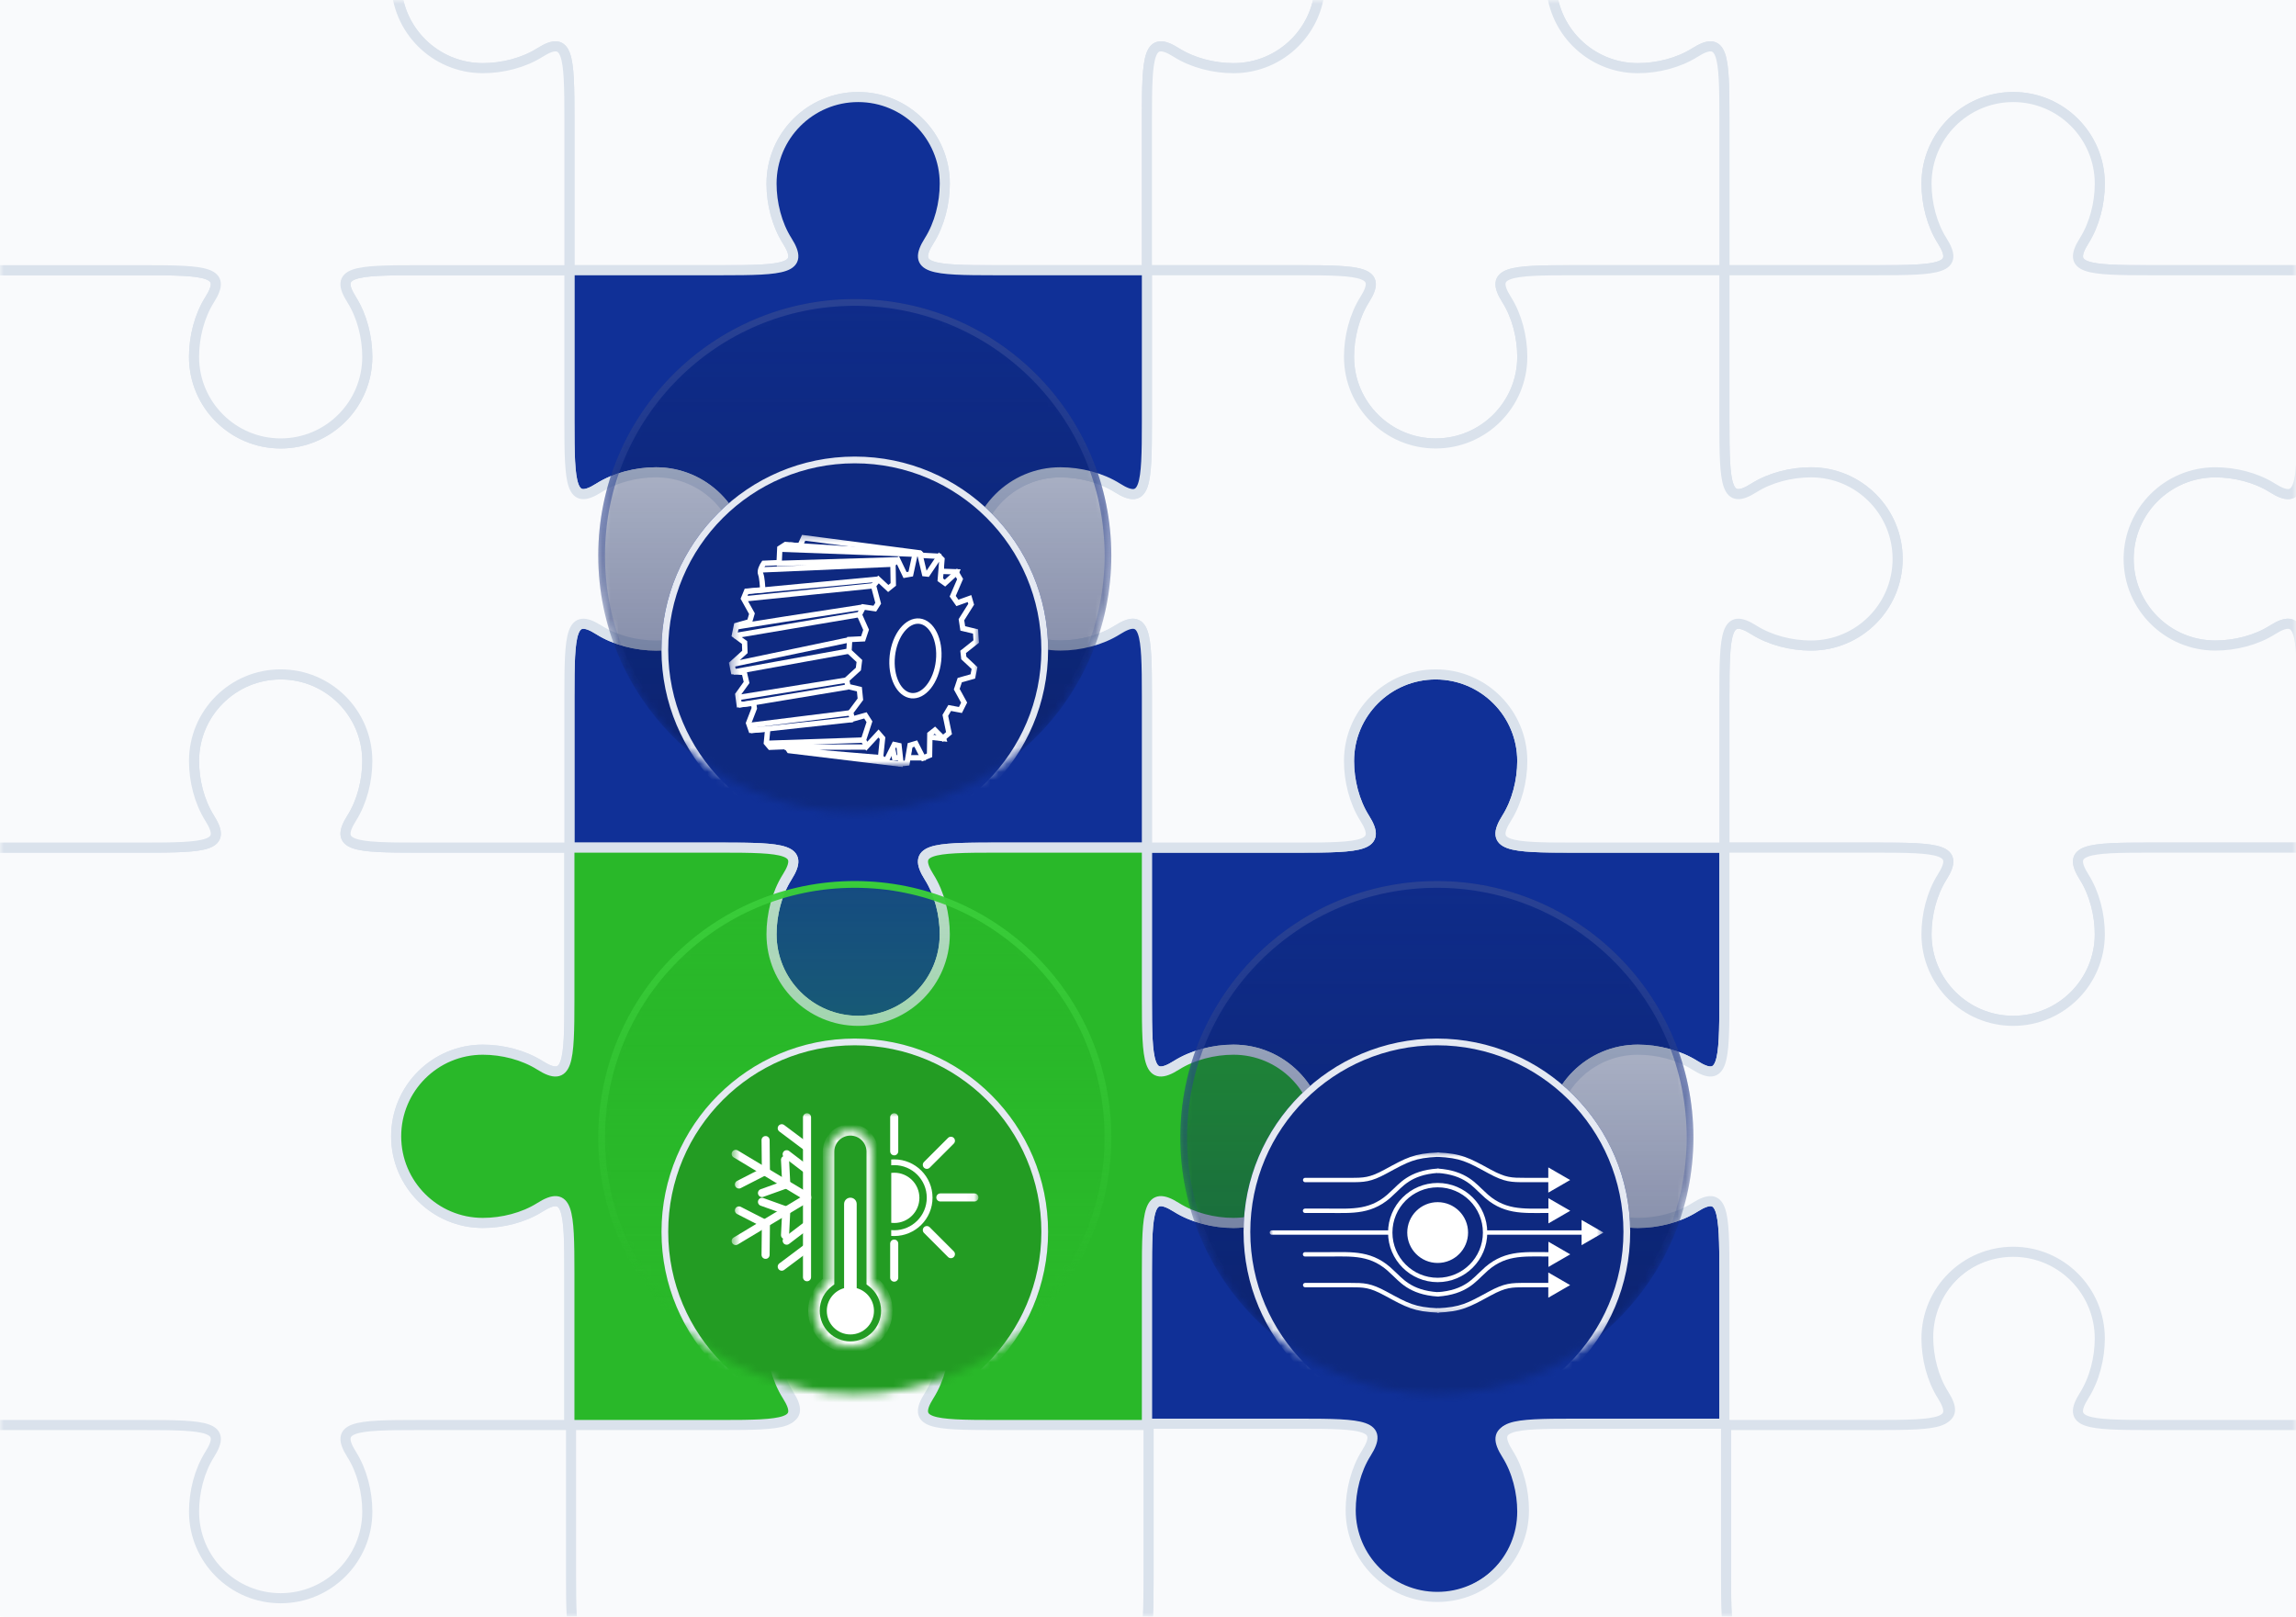 <?xml version="1.0" encoding="UTF-8"?> <svg xmlns="http://www.w3.org/2000/svg" width="284" height="200" viewBox="0 0 284 200" fill="none"><g clip-path="url(#clip0_6658_3984)"><rect width="284" height="200" fill="#F9FAFC"></rect><mask id="mask0_6658_3984" style="mask-type:luminance" maskUnits="userSpaceOnUse" x="0" y="0" width="284" height="200"><path d="M284 0H0V200H284V0Z" fill="white"></path></mask><g mask="url(#mask0_6658_3984)"><path d="M284 0H0V200H284V0Z" fill="#F9FAFC"></path><path d="M213.296 -38V-20.623V-19.25C213.296 -11.358 213.128 -8.872 209.656 -11.064C207.625 -12.345 205.013 -12.998 202.583 -12.998C196.664 -12.998 191.865 -8.197 191.865 -2.283C191.865 3.636 196.664 8.433 202.583 8.433C205.013 8.433 207.626 7.78 209.656 6.497C213.129 4.305 213.296 6.791 213.296 14.685V33.435H232.047C239.937 33.435 242.422 33.268 240.233 29.797C238.949 27.762 238.296 25.156 238.296 22.72C238.296 16.806 243.094 12.007 249.015 12.007C254.93 12.007 259.73 16.806 259.73 22.72C259.73 25.156 259.075 27.763 257.789 29.797C255.6 33.27 258.087 33.435 265.979 33.435H284.728V14.685C284.728 6.793 284.896 4.307 288.368 6.497C290.403 7.78 293.011 8.433 295.445 8.433C301.36 8.433 306.159 3.636 306.159 -2.283C306.159 -8.197 301.36 -12.998 295.445 -12.998C293.011 -12.998 290.401 -12.345 288.368 -11.064C284.895 -8.87 284.728 -11.358 284.728 -19.25V-20.623V-38H213.296Z" fill="#F9FAFC" stroke="#DAE2EC" stroke-width="1.249" stroke-miterlimit="10" stroke-linecap="round" stroke-linejoin="round"></path><path d="M70.432 -38V-20.623V-19.25C70.432 -11.358 70.265 -8.872 66.794 -11.064C64.758 -12.345 62.152 -12.998 59.719 -12.998C53.803 -12.998 49.004 -8.197 49.004 -2.283C49.004 3.636 53.803 8.433 59.719 8.433C62.152 8.433 64.76 7.78 66.794 6.497C70.267 4.305 70.432 6.791 70.432 14.685V33.435H89.182C97.074 33.435 99.56 33.268 97.368 29.797C96.085 27.762 95.433 25.156 95.433 22.72C95.433 16.806 100.231 12.007 106.149 12.007C112.062 12.007 116.863 16.806 116.863 22.72C116.863 25.156 116.212 27.763 114.927 29.797C112.737 33.27 115.223 33.435 123.115 33.435H141.865V14.685C141.865 6.793 142.032 4.307 145.503 6.497C147.537 7.78 150.146 8.433 152.578 8.433C158.498 8.433 163.295 3.636 163.295 -2.283C163.295 -8.197 158.498 -12.998 152.578 -12.998C150.146 -12.998 147.535 -12.345 145.503 -11.064C142.03 -8.87 141.865 -11.358 141.865 -19.25V-20.623V-38H70.432Z" fill="#F9FAFC" stroke="#DAE2EC" stroke-width="1.249" stroke-miterlimit="10" stroke-linecap="round" stroke-linejoin="round"></path><path d="M274.013 79.863C276.45 79.863 279.058 79.212 281.09 77.926C284.563 75.737 284.726 78.223 284.726 86.114V104.865H303.478C311.37 104.865 313.857 104.7 311.67 101.228C310.383 99.193 309.731 96.583 309.731 94.151C309.731 88.234 314.529 83.435 320.448 83.435C326.364 83.435 331.163 88.234 331.163 94.151C331.163 96.583 330.51 99.195 329.225 101.228C327.033 104.701 329.522 104.865 337.411 104.865H356.166V50.812V33.431H337.412C329.522 33.431 327.035 33.598 329.226 37.068C330.511 39.103 331.165 41.713 331.165 44.146C331.165 50.062 326.365 54.861 320.45 54.861C314.531 54.861 309.733 50.062 309.733 44.146C309.733 41.713 310.385 39.103 311.671 37.068C313.861 33.596 311.372 33.431 303.48 33.431H284.728V50.812V52.184C284.728 60.075 284.563 62.561 281.091 60.37C279.058 59.086 276.45 58.435 274.015 58.435C268.101 58.435 263.3 63.232 263.3 69.15C263.3 75.062 268.101 79.863 274.013 79.863Z" fill="#F9FAFC" stroke="#DAE2EC" stroke-width="1.249" stroke-miterlimit="10" stroke-linecap="round" stroke-linejoin="round"></path><path d="M259.732 115.578C259.732 113.146 259.077 110.534 257.792 108.501C255.602 105.03 258.09 104.865 265.981 104.865H284.73V86.114C284.73 78.224 284.565 75.739 281.094 77.926C279.06 79.212 276.452 79.863 274.017 79.863C268.103 79.863 263.302 75.062 263.302 69.148C263.302 63.23 268.103 58.433 274.017 58.433C276.454 58.433 279.062 59.084 281.094 60.368C284.567 62.559 284.73 60.074 284.73 52.182V33.431H265.981C258.09 33.431 255.604 33.264 257.792 29.793C259.077 27.758 259.732 25.152 259.732 22.716C259.732 16.802 254.932 12.003 249.017 12.003C243.096 12.003 238.298 16.802 238.298 22.716C238.298 25.152 238.952 27.76 240.235 29.793C242.426 33.266 239.939 33.431 232.049 33.431H230.678H213.297V52.182C213.297 60.074 213.464 62.559 216.933 60.368C218.968 59.084 221.574 58.433 224.01 58.433C229.924 58.433 234.725 63.23 234.725 69.148C234.725 75.062 229.924 79.863 224.01 79.863C221.574 79.863 218.968 79.212 216.933 77.926C213.462 75.737 213.297 78.223 213.297 86.114V104.865H230.678H232.049C239.939 104.865 242.425 105.032 240.235 108.501C238.952 110.536 238.298 113.146 238.298 115.578C238.298 121.497 243.096 126.295 249.017 126.295C254.932 126.295 259.732 121.497 259.732 115.578Z" fill="#F9FAFC" stroke="#DAE2EC" stroke-width="1.249" stroke-miterlimit="10" stroke-linecap="round" stroke-linejoin="round"></path><path d="M259.938 258.283C259.938 255.851 259.283 253.24 257.997 251.206C255.808 247.735 258.295 247.57 266.187 247.57H284.936V228.82C284.936 220.93 284.771 218.444 281.299 220.632C279.266 221.917 276.658 222.568 274.222 222.568C268.309 222.568 263.507 217.767 263.507 211.853C263.507 205.936 268.309 201.138 274.222 201.138C276.66 201.138 279.268 201.79 281.299 203.073C284.772 205.265 284.936 202.779 284.936 194.887V176.137H266.187C258.295 176.137 255.81 175.97 257.997 172.499C259.283 170.463 259.938 167.857 259.938 165.422C259.938 159.508 255.138 154.708 249.223 154.708C243.302 154.708 238.504 159.508 238.504 165.422C238.504 167.857 239.157 170.465 240.441 172.499C242.632 175.972 240.145 176.137 232.255 176.137H230.883H213.502V194.887C213.502 202.779 213.669 205.265 217.139 203.073C219.174 201.79 221.78 201.138 224.216 201.138C230.13 201.138 234.931 205.936 234.931 211.853C234.931 217.767 230.13 222.568 224.216 222.568C221.78 222.568 219.174 221.917 217.139 220.632C213.668 218.442 213.502 220.928 213.502 228.82V247.57H230.883H232.255C240.145 247.57 242.63 247.737 240.441 251.206C239.157 253.242 238.504 255.851 238.504 258.283C238.504 264.202 243.302 269 249.223 269C255.138 269 259.938 264.202 259.938 258.283Z" fill="#F9FAFC" stroke="#DAE2EC" stroke-width="1.249" stroke-miterlimit="10" stroke-linecap="round" stroke-linejoin="round"></path><path d="M188.296 187.013C188.296 184.577 187.644 181.97 186.361 179.936C184.171 176.463 186.656 176.3 194.547 176.3H213.298V157.549C213.298 149.658 213.129 147.174 209.658 149.363C207.626 150.647 205.015 151.298 202.584 151.298C196.665 151.298 191.866 146.499 191.866 140.583C191.866 134.666 196.665 129.865 202.584 129.865C205.015 129.865 207.628 130.52 209.658 131.803C213.131 133.993 213.298 131.507 213.298 123.617V104.867H194.547C186.656 104.867 184.171 104.701 186.361 101.23C187.644 99.195 188.296 96.585 188.296 94.153C188.296 88.236 183.497 83.436 177.581 83.436C171.664 83.436 166.866 88.236 166.866 94.153C166.866 96.585 167.518 99.197 168.801 101.23C170.99 104.703 168.505 104.867 160.615 104.867H159.243H141.863V123.617C141.863 131.509 142.029 133.993 145.501 131.803C147.534 130.52 150.144 129.865 152.576 129.865C158.495 129.865 163.293 134.666 163.293 140.583C163.293 146.499 158.495 151.298 152.576 151.298C150.144 151.298 147.532 150.647 145.501 149.363C142.028 147.174 141.863 149.658 141.863 157.549V176.3H159.243H160.615C168.505 176.3 170.99 176.465 168.801 179.936C167.518 181.971 166.866 184.577 166.866 187.013C166.866 192.927 171.664 197.728 177.581 197.728C183.497 197.728 188.296 192.927 188.296 187.013Z" fill="#103097" stroke="#DAE2EC" stroke-width="1.249" stroke-miterlimit="10" stroke-linecap="round" stroke-linejoin="round"></path><path d="M141.865 -38V-19.251C141.865 -11.36 142.031 -8.874 145.503 -11.065C147.536 -12.347 150.146 -13 152.578 -13C158.497 -13 163.294 -8.199 163.294 -2.285C163.294 3.634 158.497 8.432 152.578 8.432C150.146 8.432 147.534 7.778 145.503 6.495C142.03 4.304 141.865 6.789 141.865 14.683V33.433H159.245H160.617C168.507 33.433 170.992 33.6 168.803 37.069C167.519 39.105 166.868 41.715 166.868 44.148C166.868 50.064 171.665 54.863 177.583 54.863C183.499 54.863 188.298 50.064 188.298 44.148C188.298 41.715 187.646 39.105 186.363 37.069C184.173 33.598 186.657 33.433 194.549 33.433H213.3V14.683C213.3 6.791 213.131 4.305 209.66 6.495C207.628 7.778 205.017 8.432 202.586 8.432C196.667 8.432 191.868 3.634 191.868 -2.285C191.868 -8.199 196.667 -13 202.586 -13C205.017 -13 207.63 -12.347 209.66 -11.065C213.133 -8.872 213.3 -11.36 213.3 -19.251V-38H141.865Z" fill="#F9FAFC" stroke="#DAE2EC" stroke-width="1.249" stroke-miterlimit="10" stroke-linecap="round" stroke-linejoin="round"></path><path d="M202.583 151.296C205.013 151.296 207.626 150.645 209.656 149.362C213.129 147.172 213.296 149.656 213.296 157.548V176.298H232.047C239.937 176.298 242.422 176.129 240.233 172.662C238.949 170.626 238.296 168.017 238.296 165.585C238.296 159.666 243.094 154.866 249.015 154.866C254.93 154.866 259.73 159.666 259.73 165.585C259.73 168.017 259.075 170.628 257.789 172.662C255.6 176.131 258.087 176.298 265.979 176.298H284.728V157.548C284.728 149.656 284.896 147.172 288.368 149.362C290.403 150.645 293.011 151.296 295.445 151.296C301.36 151.296 306.159 146.497 306.159 140.581C306.159 134.664 301.36 129.863 295.445 129.863C293.011 129.863 290.401 130.518 288.368 131.801C284.895 133.991 284.728 131.505 284.728 123.615V122.244V104.863H265.979C258.087 104.863 255.602 105.03 257.789 108.499C259.075 110.535 259.73 113.144 259.73 115.576C259.73 121.495 254.93 126.293 249.015 126.293C243.094 126.293 238.296 121.495 238.296 115.576C238.296 113.144 238.949 110.533 240.233 108.499C242.424 105.028 239.937 104.863 232.047 104.863H213.296V122.244V123.615C213.296 131.507 213.128 133.991 209.656 131.801C207.625 130.518 205.013 129.863 202.583 129.863C196.664 129.863 191.865 134.664 191.865 140.581C191.865 146.497 196.664 151.296 202.583 151.296Z" fill="#F9FAFC" stroke="#DAE2EC" stroke-width="1.249" stroke-miterlimit="10" stroke-linecap="round" stroke-linejoin="round"></path><path d="M131.15 79.863C133.582 79.863 136.194 79.212 138.227 77.927C141.696 75.737 141.863 78.223 141.863 86.114V104.865H160.614C168.504 104.865 170.989 104.7 168.8 101.228C167.516 99.193 166.865 96.584 166.865 94.151C166.865 88.234 171.662 83.435 177.58 83.435C183.496 83.435 188.295 88.234 188.295 94.151C188.295 96.584 187.643 99.195 186.36 101.228C184.171 104.701 186.654 104.865 194.546 104.865H213.297V86.114C213.297 78.225 213.464 75.739 216.933 77.927C218.968 79.212 221.574 79.863 224.01 79.863C229.924 79.863 234.725 75.062 234.725 69.148C234.725 63.231 229.924 58.433 224.01 58.433C221.574 58.433 218.968 59.085 216.933 60.368C213.462 62.559 213.297 60.074 213.297 52.182V50.811V33.43H194.546C186.654 33.43 184.171 33.597 186.36 37.066C187.643 39.101 188.295 41.711 188.295 44.145C188.295 50.06 183.496 54.86 177.58 54.86C171.662 54.86 166.865 50.06 166.865 44.145C166.865 41.711 167.516 39.101 168.8 37.066C170.989 33.595 168.504 33.43 160.614 33.43H141.863V50.811V52.182C141.863 60.074 141.695 62.559 138.227 60.368C136.192 59.085 133.582 58.433 131.15 58.433C125.233 58.433 120.433 63.231 120.433 69.148C120.433 75.062 125.233 79.863 131.15 79.863Z" fill="#F9FAFC" stroke="#DAE2EC" stroke-width="1.249" stroke-miterlimit="10" stroke-linecap="round" stroke-linejoin="round"></path><path d="M131.356 222.568C133.788 222.568 136.399 221.917 138.433 220.632C141.902 218.442 142.069 220.928 142.069 228.82V247.57H160.82C168.709 247.57 171.195 247.405 169.006 243.934C167.722 241.898 167.071 239.289 167.071 236.857C167.071 230.939 171.868 226.14 177.786 226.14C183.701 226.14 188.501 230.939 188.501 236.857C188.501 239.289 187.849 241.9 186.566 243.934C184.376 247.407 186.86 247.57 194.752 247.57H213.502V228.82C213.502 220.93 213.669 218.444 217.139 220.632C219.174 221.917 221.78 222.568 224.216 222.568C230.129 222.568 234.931 217.767 234.931 211.853C234.931 205.936 230.129 201.138 224.216 201.138C221.78 201.138 219.174 201.79 217.139 203.073C213.668 205.265 213.502 202.779 213.502 194.887V193.516V176.135H194.752C186.86 176.135 184.376 176.302 186.566 179.771C187.849 181.807 188.501 184.416 188.501 186.85C188.501 192.766 183.701 197.565 177.786 197.565C171.868 197.565 167.071 192.766 167.071 186.85C167.071 184.416 167.722 181.807 169.006 179.771C171.195 176.3 168.709 176.135 160.82 176.135H142.069V193.516V194.887C142.069 202.779 141.9 205.265 138.433 203.073C136.398 201.79 133.788 201.138 131.356 201.138C125.438 201.138 120.639 205.936 120.639 211.853C120.639 217.767 125.438 222.568 131.356 222.568Z" fill="#F9FAFC" stroke="#DAE2EC" stroke-width="1.249" stroke-miterlimit="10" stroke-linecap="round" stroke-linejoin="round"></path><path d="M116.863 115.578C116.863 113.146 116.211 110.534 114.926 108.501C112.737 105.03 115.222 104.865 123.114 104.865H141.864V86.114C141.864 78.224 141.696 75.739 138.228 77.926C136.193 79.212 133.583 79.863 131.151 79.863C125.234 79.863 120.435 75.062 120.435 69.148C120.435 63.23 125.234 58.433 131.151 58.433C133.583 58.433 136.195 59.084 138.228 60.368C141.698 62.559 141.864 60.074 141.864 52.182V33.431H123.114C115.222 33.431 112.738 33.264 114.926 29.793C116.211 27.758 116.863 25.152 116.863 22.716C116.863 16.802 112.062 12.003 106.148 12.003C100.23 12.003 95.433 16.802 95.433 22.716C95.433 25.152 96.084 27.76 97.368 29.793C99.559 33.266 97.073 33.431 89.182 33.431H87.81H70.429V52.182C70.429 60.074 70.598 62.559 74.066 60.368C76.103 59.084 78.711 58.433 81.144 58.433C87.06 58.433 91.859 63.23 91.859 69.148C91.859 75.062 87.06 79.863 81.144 79.863C78.711 79.863 76.101 79.212 74.066 77.926C70.596 75.737 70.429 78.223 70.429 86.114V104.865H87.81H89.182C97.073 104.865 99.559 105.032 97.368 108.501C96.084 110.536 95.433 113.146 95.433 115.578C95.433 121.497 100.23 126.295 106.148 126.295C112.062 126.295 116.863 121.497 116.863 115.578Z" fill="#103097" stroke="#DAE2EC" stroke-width="1.249" stroke-miterlimit="10" stroke-linecap="round" stroke-linejoin="round"></path><path d="M117.069 258.283C117.069 255.851 116.417 253.24 115.132 251.206C112.942 247.735 115.428 247.57 123.32 247.57H142.07V228.82C142.07 220.93 141.902 218.444 138.434 220.632C136.399 221.917 133.789 222.568 131.357 222.568C125.44 222.568 120.64 217.767 120.64 211.853C120.64 205.936 125.44 201.138 131.357 201.138C133.789 201.138 136.401 201.79 138.434 203.073C141.903 205.265 142.07 202.779 142.07 194.887V176.137H123.32C115.428 176.137 112.944 175.97 115.132 172.499C116.417 170.463 117.069 167.857 117.069 165.422C117.069 159.508 112.268 154.708 106.354 154.708C100.436 154.708 95.639 159.508 95.639 165.422C95.639 167.857 96.29 170.465 97.573 172.499C99.765 175.972 97.279 176.137 89.387 176.137H88.016H70.635V194.887C70.635 202.779 70.804 205.265 74.272 203.073C76.309 201.79 78.916 201.138 81.35 201.138C87.266 201.138 92.065 205.936 92.065 211.853C92.065 217.767 87.266 222.568 81.35 222.568C78.916 222.568 76.307 221.917 74.272 220.632C70.802 218.442 70.635 220.928 70.635 228.82V247.57H88.016H89.387C97.279 247.57 99.765 247.737 97.573 251.206C96.29 253.242 95.639 255.851 95.639 258.283C95.639 264.202 100.436 269 106.354 269C112.268 269 117.069 264.202 117.069 258.283Z" fill="#F9FAFC" stroke="#DAE2EC" stroke-width="1.249" stroke-miterlimit="10" stroke-linecap="round" stroke-linejoin="round"></path><path d="M-1 176.298H16.381H17.751C25.642 176.298 28.128 176.463 25.937 179.934C24.655 181.969 24.002 184.576 24.002 187.011C24.002 192.925 28.803 197.726 34.717 197.726C40.636 197.726 45.434 192.925 45.434 187.011C45.434 184.576 44.78 181.968 43.497 179.934C41.306 176.461 43.791 176.298 51.685 176.298H70.435V157.548C70.435 149.656 70.268 147.172 66.797 149.361C64.762 150.645 62.156 151.296 59.722 151.296C53.806 151.296 49.007 146.497 49.007 140.581C49.007 134.664 53.806 129.863 59.722 129.863C62.156 129.863 64.764 130.518 66.797 131.801C70.27 133.991 70.435 131.505 70.435 123.615V104.865H51.685C43.793 104.865 41.307 104.7 43.497 101.228C44.78 99.193 45.434 96.584 45.434 94.151C45.434 88.234 40.636 83.435 34.717 83.435C28.803 83.435 24.002 88.234 24.002 94.151C24.002 96.584 24.655 99.195 25.937 101.228C28.13 104.701 25.642 104.865 17.751 104.865H16.381H-1V176.298Z" fill="#F9FAFC" stroke="#DAE2EC" stroke-width="1.249" stroke-miterlimit="10" stroke-linecap="round" stroke-linejoin="round"></path><path d="M59.717 151.296C62.151 151.296 64.759 150.645 66.792 149.362C70.265 147.172 70.43 149.656 70.43 157.548V176.298H89.181C97.072 176.298 99.558 176.129 97.367 172.662C96.084 170.626 95.432 168.017 95.432 165.585C95.432 159.666 100.23 154.866 106.147 154.866C112.061 154.866 116.862 159.666 116.862 165.585C116.862 168.017 116.21 170.628 114.925 172.662C112.736 176.131 115.222 176.298 123.113 176.298H141.864V157.548C141.864 149.656 142.031 147.172 145.502 149.362C147.535 150.645 150.145 151.296 152.577 151.296C158.496 151.296 163.294 146.497 163.294 140.581C163.294 134.664 158.496 129.863 152.577 129.863C150.145 129.863 147.533 130.518 145.502 131.801C142.029 133.991 141.864 131.505 141.864 123.615V122.244V104.863H123.113C115.222 104.863 112.737 105.03 114.925 108.499C116.21 110.535 116.862 113.144 116.862 115.576C116.862 121.495 112.061 126.293 106.147 126.293C100.23 126.293 95.432 121.495 95.432 115.576C95.432 113.144 96.084 110.533 97.367 108.499C99.558 105.028 97.072 104.863 89.181 104.863H70.43V122.244V123.615C70.43 131.507 70.263 133.991 66.792 131.801C64.757 130.518 62.151 129.863 59.717 129.863C53.801 129.863 49.002 134.664 49.002 140.581C49.002 146.497 53.801 151.296 59.717 151.296Z" fill="#29B829" stroke="#DAE2EC" stroke-width="1.249" stroke-miterlimit="10" stroke-linecap="round" stroke-linejoin="round"></path><path d="M-1 104.865H17.749C25.641 104.865 28.126 104.7 25.935 101.228C24.653 99.193 24 96.584 24 94.151C24 88.234 28.801 83.435 34.715 83.435C40.634 83.435 45.432 88.234 45.432 94.151C45.432 96.584 44.779 99.195 43.495 101.228C41.304 104.701 43.79 104.865 51.683 104.865H70.433V86.114C70.433 78.225 70.602 75.739 74.07 77.927C76.107 79.212 78.715 79.863 81.148 79.863C87.064 79.863 91.864 75.062 91.864 69.148C91.864 63.231 87.064 58.433 81.148 58.433C78.715 58.433 76.105 59.085 74.07 60.368C70.6 62.559 70.433 60.074 70.433 52.182V50.811V33.43H51.683C43.791 33.43 41.306 33.597 43.495 37.066C44.779 39.101 45.432 41.711 45.432 44.145C45.432 50.06 40.634 54.86 34.715 54.86C28.801 54.86 24 50.06 24 44.145C24 41.711 24.653 39.101 25.935 37.066C28.128 33.595 25.641 33.43 17.749 33.43H-1V104.865Z" fill="#F9FAFC" stroke="#DAE2EC" stroke-width="1.249" stroke-miterlimit="10" stroke-linecap="round" stroke-linejoin="round"></path><path d="M-1 -38V33.431H17.749C25.64 33.431 28.126 33.598 25.935 37.068C24.653 39.105 24 41.713 24 44.147C24 50.062 28.801 54.861 34.715 54.861C40.634 54.861 45.432 50.062 45.432 44.147C45.432 41.713 44.778 39.103 43.495 37.068C41.303 33.597 43.789 33.431 51.683 33.431H53.054H70.435V14.681C70.435 6.789 70.268 4.304 66.797 6.493C64.762 7.777 62.156 8.43 59.722 8.43C53.806 8.43 49.007 3.632 49.007 -2.287C49.007 -8.201 53.806 -13.002 59.722 -13.002C62.156 -13.002 64.763 -12.349 66.797 -11.067C70.27 -8.874 70.435 -11.361 70.435 -19.253V-38H-1Z" fill="#F9FAFC" stroke="#DAE2EC" stroke-width="1.249" stroke-miterlimit="10" stroke-linecap="round" stroke-linejoin="round"></path><mask id="mask1_6658_3984" style="mask-type:luminance" maskUnits="userSpaceOnUse" x="74" y="37" width="64" height="64"><path d="M137.463 68.731C137.463 51.207 123.256 37 105.731 37C88.207 37 74 51.207 74 68.731C74 86.256 88.207 100.463 105.731 100.463C123.256 100.463 137.463 86.256 137.463 68.731Z" fill="white"></path></mask><g mask="url(#mask1_6658_3984)"><path d="M137.463 68.731C137.463 51.207 123.256 37 105.731 37C88.207 37 74 51.207 74 68.731C74 86.256 88.207 100.463 105.731 100.463C123.256 100.463 137.463 86.256 137.463 68.731Z" fill="url(#paint0_linear_6658_3984)"></path><g filter="url(#filter0_d_6658_3984)"><path d="M105.732 44.82H105.732C92.526 44.82 81.82 55.526 81.82 68.731V68.731C81.82 81.937 92.526 92.643 105.732 92.643H105.732C118.937 92.643 129.643 81.937 129.643 68.731V68.731C129.643 55.526 118.937 44.82 105.732 44.82Z" fill="#0E2980"></path><path d="M129.226 68.731C129.226 55.756 118.707 45.237 105.732 45.237C92.756 45.237 82.237 55.756 82.237 68.731C82.237 81.707 92.756 92.226 105.732 92.226C118.707 92.226 129.226 81.707 129.226 68.731Z" stroke="#E5E9F2" stroke-width="0.833"></path><mask id="mask2_6658_3984" style="mask-type:luminance" maskUnits="userSpaceOnUse" x="90" y="54" width="32" height="30"><path d="M121.193 54.314H90.269V83.148H121.193V54.314Z" fill="white"></path></mask><g mask="url(#mask2_6658_3984)"><path d="M111.698 82.9L97.621 81.197L97.289 80.699L95.254 80.782L94.797 80.242L94.963 78.539L92.904 78.675L92.596 77.792L93.302 75.965L93.219 75.342L91.433 75.508L91.267 74.262L92.347 72.767L92.056 71.522L90.727 71.438L90.52 70.442L92.139 68.988L92.098 67.826L90.852 66.912L91.101 65.708L92.721 65.251L93.011 64.254L91.973 62.386L92.347 61.472L94.34 61.306C94.326 60.822 94.257 59.753 94.091 59.354C93.925 58.956 94.271 58.302 94.465 58.025L96.375 57.942L96.458 56.157L97.164 55.7L98.95 55.866L99.406 54.869L113.775 56.738L114.093 57.044L116.145 57.155L116.508 59.017L118.323 59.08L116.54 62.947C115.042 69.559 112.047 82.783 112.047 82.783" stroke="white" stroke-width="0.663"></path><path d="M92.663 78.085L105.276 76.513M92.856 78.723L105.513 77.344" stroke="white" stroke-width="0.663"></path><path d="M94.755 80.297C94.998 80.297 102.845 80.027 106.738 79.892M97.03 80.777C97.152 80.777 103.873 80.76 107.218 80.752M97.763 81.131L108.887 82.066" stroke="white" stroke-width="0.663"></path><path d="M91.345 75.575L104.888 73.323M91.26 74.634L104.746 72.467M90.547 70.528L105.116 67.478M90.718 71.469L105.059 68.875M90.775 66.993C90.912 66.97 101.172 65.235 106.285 64.37M91.06 65.909C91.288 65.818 101.666 64.218 106.827 63.429M91.972 62.431L108.053 60.806M92.286 61.519L108.68 59.979M94.111 58.839L110.533 58.126M96.078 58.04L111.161 57.584M96.42 56.273L113.213 56.9M97.695 55.754C99.246 55.928 108.091 56.434 113.128 56.729" stroke="white" stroke-width="0.663"></path><path d="M114.223 82.084H110.647L109.646 77.476L114.739 78.113L114.223 82.084Z" stroke="white" stroke-width="0.663"></path><path d="M116.709 79.719L113.042 79.295L114.618 76.325L115.77 76.658L116.709 79.719Z" stroke="white" stroke-width="0.663"></path><path d="M105.096 67.452L105.013 68.905L106.3 70.109L106.175 71.106L104.722 72.435L104.888 73.266L106.3 73.598L106.425 74.844L105.22 76.463L105.428 77.294L107.047 76.837L107.546 77.626L106.798 79.91L107.214 80.657L108.667 79.079L109.165 79.661L108.916 82.069L109.622 82.443L110.619 80.45L111.2 80.574L111.449 82.817L112.197 82.734L112.57 80.533L113.276 80.325L114.19 82.111L114.979 81.778L115.02 79.162L115.643 78.664L116.64 79.661L117.387 79.038L116.931 76.837L117.471 75.923L118.799 76.172L119.256 75.259L118.343 73.598L118.716 72.477L120.336 72.02L120.543 70.981L119.215 69.736L119.132 68.988L120.751 67.701L120.668 66.455L119.09 66.081L118.924 65.002L120.128 63.092L119.921 62.386L118.426 62.925L117.844 62.095L118.758 59.977L118.301 59.188L116.889 60.475L116.308 60.06L116.515 57.527L116.183 57.195L114.73 59.354L114.356 59.313L113.775 56.863L113.193 56.862L112.653 59.354L111.948 59.479L111.075 57.652L110.453 58.108L110.494 60.641L109.871 61.14L108.667 60.019L108.044 60.766L108.625 62.967L108.21 63.631L106.798 63.424L106.3 64.379L107.13 66.248L106.757 67.369L105.096 67.452Z" fill="#0E2980" stroke="white" stroke-width="0.663"></path><path d="M116.091 70.097C115.951 71.393 115.491 72.521 114.871 73.297C114.249 74.076 113.488 74.478 112.737 74.397C111.986 74.316 111.328 73.761 110.887 72.868C110.446 71.977 110.237 70.777 110.376 69.48C110.516 68.184 110.977 67.056 111.597 66.279C112.219 65.501 112.98 65.099 113.731 65.18C114.481 65.261 115.139 65.816 115.581 66.709C116.022 67.6 116.231 68.8 116.091 70.097Z" fill="#0E2980" stroke="white" stroke-width="0.663"></path></g></g></g><path d="M105.731 37.417H105.731C88.437 37.417 74.416 51.437 74.416 68.731V68.731C74.416 86.026 88.437 100.046 105.731 100.046H105.731C123.026 100.046 137.046 86.026 137.046 68.731V68.731C137.046 51.437 123.026 37.417 105.731 37.417Z" stroke="url(#paint1_linear_6658_3984)" stroke-width="0.833"></path><mask id="mask3_6658_3984" style="mask-type:luminance" maskUnits="userSpaceOnUse" x="146" y="109" width="64" height="64"><path d="M209.463 140.731C209.463 123.207 195.256 109 177.731 109C160.207 109 146 123.207 146 140.731C146 158.256 160.207 172.463 177.731 172.463C195.256 172.463 209.463 158.256 209.463 140.731Z" fill="white"></path></mask><g mask="url(#mask3_6658_3984)"><path d="M209.463 140.731C209.463 123.207 195.256 109 177.731 109C160.207 109 146 123.207 146 140.731C146 158.256 160.207 172.463 177.731 172.463C195.256 172.463 209.463 158.256 209.463 140.731Z" fill="url(#paint2_linear_6658_3984)"></path><g filter="url(#filter1_d_6658_3984)"><path d="M177.731 116.82H177.731C164.525 116.82 153.82 127.525 153.82 140.731V140.731C153.82 153.937 164.525 164.642 177.731 164.642H177.731C190.937 164.642 201.643 153.937 201.643 140.731V140.731C201.643 127.525 190.937 116.82 177.731 116.82Z" fill="#0E2980"></path><path d="M201.226 140.732C201.226 127.756 190.707 117.237 177.732 117.237C164.756 117.237 154.237 127.756 154.237 140.732C154.237 153.707 164.756 164.226 177.732 164.226C190.707 164.226 201.226 153.707 201.226 140.732Z" stroke="#E5E9F2" stroke-width="0.833"></path><mask id="mask4_6658_3984" style="mask-type:luminance" maskUnits="userSpaceOnUse" x="157" y="130" width="42" height="21"><path d="M198.463 130.636H157V150.827H198.463V130.636Z" fill="white"></path></mask><g mask="url(#mask4_6658_3984)"><path d="M177.829 146.687C181.069 146.687 183.695 144.061 183.695 140.821C183.695 137.582 181.069 134.955 177.829 134.955C174.59 134.955 171.964 137.582 171.964 140.821C171.964 144.061 174.59 146.687 177.829 146.687Z" stroke="white" stroke-width="0.541"></path><path d="M198.335 140.821L195.631 139.26V142.382L198.335 140.821ZM183.588 141.092H195.901V140.551H183.588V141.092Z" fill="white"></path><path d="M194.231 138.127L191.527 136.566V139.689L194.231 138.127ZM183.422 135.909L183.613 135.718L183.607 135.712L183.6 135.706L183.422 135.909ZM191.797 137.857H191.384V138.398H191.797V137.857ZM191.384 137.857C188.351 137.857 186.011 138.116 183.613 135.718L183.231 136.101C185.815 138.685 188.41 138.398 191.384 138.398V137.857ZM183.6 135.706C183.135 135.299 182.558 134.63 181.699 134.073C180.818 133.502 179.624 133.025 177.835 132.905L177.799 133.445C179.5 133.558 180.606 134.008 181.404 134.527C182.224 135.058 182.703 135.64 183.244 136.113L183.6 135.706Z" fill="white"></path><path d="M194.217 134.321L191.513 132.76V135.882L194.217 134.321ZM191.783 134.051H188.674V134.592H191.783V134.051ZM188.674 134.051C187.803 134.051 187.213 134.05 186.601 133.925C185.993 133.802 185.351 133.553 184.398 133.035L184.14 133.51C185.118 134.041 185.813 134.317 186.493 134.455C187.168 134.593 187.815 134.592 188.674 134.592V134.051ZM184.398 133.035C183.06 132.308 182.157 131.806 181.216 131.474C180.265 131.139 179.286 130.979 177.787 130.911L177.763 131.451C179.232 131.518 180.154 131.673 181.036 131.984C181.927 132.299 182.786 132.775 184.14 133.51L184.398 133.035Z" fill="white"></path><path d="M194.231 143.515L191.527 145.076V141.954L194.231 143.515ZM183.422 145.733L183.613 145.924L183.607 145.931L183.6 145.936L183.422 145.733ZM191.797 143.785H191.384V143.245H191.797V143.785ZM191.384 143.785C188.351 143.785 186.011 143.526 183.613 145.924L183.231 145.542C185.815 142.957 188.41 143.245 191.384 143.245V143.785ZM183.6 145.936C183.135 146.343 182.558 147.012 181.699 147.57C180.818 148.141 179.624 148.618 177.835 148.738L177.799 148.198C179.5 148.084 180.606 147.634 181.404 147.116C182.224 146.584 182.703 146.003 183.244 145.53L183.6 145.936Z" fill="white"></path><path d="M194.217 147.321L191.513 148.882V145.76L194.217 147.321ZM191.783 147.592H188.674V147.051H191.783V147.592ZM188.674 147.592C187.803 147.592 187.213 147.593 186.601 147.717C185.993 147.841 185.351 148.09 184.398 148.607L184.14 148.132C185.118 147.601 185.813 147.326 186.493 147.187C187.168 147.05 187.815 147.051 188.674 147.051V147.592ZM184.398 148.607C183.06 149.334 182.157 149.836 181.216 150.168C180.265 150.504 179.286 150.663 177.787 150.731L177.763 150.191C179.232 150.124 180.154 149.969 181.036 149.658C181.927 149.344 182.786 148.867 184.14 148.132L184.398 148.607Z" fill="white"></path><path d="M171.763 140.821H157.323" stroke="white" stroke-width="0.541" stroke-linecap="round"></path><path d="M161.428 143.515H164.275C167.279 143.515 169.746 143.242 172.237 145.733C173.242 146.613 174.352 148.234 177.842 148.468" stroke="white" stroke-width="0.541" stroke-linecap="round"></path><path d="M161.442 147.321H166.985C168.714 147.321 169.459 147.321 171.389 148.37C174.081 149.832 174.916 150.326 177.884 150.461" stroke="white" stroke-width="0.541" stroke-linecap="round"></path><path d="M161.428 138.128H164.275C167.279 138.128 169.746 138.401 172.237 135.91C173.242 135.029 174.352 133.408 177.842 133.175" stroke="white" stroke-width="0.541" stroke-linecap="round"></path><path d="M161.442 134.321H166.985C168.714 134.321 169.459 134.321 171.389 133.273C174.081 131.811 174.916 131.316 177.884 131.181" stroke="white" stroke-width="0.541" stroke-linecap="round"></path><path d="M177.829 144.583C179.907 144.583 181.591 142.899 181.591 140.821C181.591 138.744 179.907 137.06 177.829 137.06C175.752 137.06 174.068 138.744 174.068 140.821C174.068 142.899 175.752 144.583 177.829 144.583Z" fill="white"></path></g></g></g><path d="M177.732 109.417H177.732C160.437 109.417 146.417 123.437 146.417 140.732V140.732C146.417 158.027 160.437 172.047 177.732 172.047H177.732C195.027 172.047 209.047 158.027 209.047 140.732V140.732C209.047 123.437 195.027 109.417 177.732 109.417Z" stroke="url(#paint3_linear_6658_3984)" stroke-width="0.833"></path><mask id="mask5_6658_3984" style="mask-type:luminance" maskUnits="userSpaceOnUse" x="74" y="109" width="64" height="64"><path d="M137.463 140.731C137.463 123.207 123.256 109 105.731 109C88.207 109 74 123.207 74 140.731C74 158.256 88.207 172.463 105.731 172.463C123.256 172.463 137.463 158.256 137.463 140.731Z" fill="white"></path></mask><g mask="url(#mask5_6658_3984)"><path d="M137.463 140.731C137.463 123.207 123.256 109 105.731 109C88.207 109 74 123.207 74 140.731C74 158.256 88.207 172.463 105.731 172.463C123.256 172.463 137.463 158.256 137.463 140.731Z" fill="url(#paint4_linear_6658_3984)"></path><g filter="url(#filter2_d_6658_3984)"><path d="M105.732 116.82H105.732C92.526 116.82 81.82 127.525 81.82 140.731V140.731C81.82 153.937 92.526 164.642 105.732 164.642H105.732C118.937 164.642 129.643 153.937 129.643 140.731V140.731C129.643 127.525 118.937 116.82 105.732 116.82Z" fill="#239C23"></path><path d="M129.226 140.732C129.226 127.756 118.707 117.237 105.732 117.237C92.756 117.237 82.237 127.756 82.237 140.732C82.237 153.707 92.756 164.226 105.732 164.226C118.707 164.226 129.226 153.707 129.226 140.732Z" stroke="#E5E9F2" stroke-width="0.833"></path><mask id="mask6_6658_3984" style="mask-type:luminance" maskUnits="userSpaceOnUse" x="90" y="126" width="31" height="30"><path d="M120.938 126H90.525V155.463H120.938V126Z" fill="white"></path></mask><g mask="url(#mask6_6658_3984)"><mask id="mask7_6658_3984" style="mask-type:luminance" maskUnits="userSpaceOnUse" x="100" y="128" width="10" height="27"><path fill-rule="evenodd" clip-rule="evenodd" d="M105.189 128.115C103.694 128.115 102.483 129.326 102.483 130.821V146.881C101.387 147.704 100.679 149.013 100.679 150.489C100.679 152.98 102.698 154.999 105.189 154.999C107.679 154.999 109.698 152.98 109.698 150.489C109.698 149.013 108.99 147.704 107.894 146.881V130.821C107.894 129.326 106.683 128.115 105.189 128.115Z" fill="white"></path></mask><g mask="url(#mask7_6658_3984)"><path d="M102.483 146.881L102.911 147.451L103.196 147.237V146.881H102.483ZM107.894 146.881H107.182V147.237L107.466 147.451L107.894 146.881ZM103.196 130.821C103.196 129.72 104.088 128.828 105.189 128.828V127.402C103.301 127.402 101.77 128.933 101.77 130.821H103.196ZM103.196 146.881V130.821H101.77V146.881H103.196ZM101.392 150.489C101.392 149.247 101.987 148.145 102.911 147.451L102.055 146.311C100.788 147.263 99.966 148.78 99.966 150.489H101.392ZM105.189 154.286C103.092 154.286 101.392 152.586 101.392 150.489H99.966C99.966 153.373 102.304 155.711 105.189 155.711V154.286ZM108.985 150.489C108.985 152.586 107.286 154.286 105.189 154.286V155.711C108.073 155.711 110.411 153.373 110.411 150.489H108.985ZM107.466 147.451C108.39 148.145 108.985 149.247 108.985 150.489H110.411C110.411 148.78 109.589 147.263 108.323 146.311L107.466 147.451ZM107.182 130.821V146.881H108.607V130.821H107.182ZM105.189 128.828C106.289 128.828 107.182 129.72 107.182 130.821H108.607C108.607 128.933 107.077 127.402 105.189 127.402V128.828Z" fill="white"></path></g><path fill-rule="evenodd" clip-rule="evenodd" d="M105.188 136.508C104.758 136.508 104.408 136.857 104.408 137.288V147.699C103.176 148.04 102.271 149.17 102.271 150.511C102.271 152.122 103.577 153.428 105.188 153.428C106.799 153.428 108.105 152.122 108.105 150.511C108.105 149.17 107.201 148.04 105.968 147.699V137.288C105.968 136.857 105.619 136.508 105.188 136.508Z" fill="white"></path><path d="M99.823 126.56V146.349" stroke="white" stroke-linecap="round"></path><path d="M91.401 138.083L94.737 139.792L94.697 143.576" stroke="white" stroke-linecap="round"></path><path d="M94.254 137.025L97.256 138.099L97.103 141.135" stroke="white" stroke-linecap="round"></path><path d="M91 141.867L99.838 136.556M97.307 141.826L99.707 139.995M96.697 145.041L99.789 142.721" stroke="white" stroke-linecap="round"></path><path d="M91.401 134.875L94.737 133.166L94.697 129.382" stroke="white" stroke-linecap="round"></path><path d="M94.254 135.932L97.256 134.859L97.103 131.823" stroke="white" stroke-linecap="round"></path><path d="M91 131.091L99.838 136.402M97.307 131.131L99.707 132.962M96.697 127.917L99.789 130.236" stroke="white" stroke-linecap="round"></path><path d="M110.608 142.188V146.398" stroke="white" stroke-linecap="round"></path><path d="M110.608 126.56V130.77" stroke="white" stroke-linecap="round"></path><path d="M120.526 136.479H116.316" stroke="white" stroke-linecap="round"></path><path d="M117.621 129.465L114.644 132.442" stroke="white" stroke-linecap="round"></path><path d="M117.621 143.493L114.644 140.516" stroke="white" stroke-linecap="round"></path><path fill-rule="evenodd" clip-rule="evenodd" d="M110.237 141.235C110.359 141.245 110.482 141.25 110.607 141.25C113.225 141.25 115.348 139.127 115.348 136.509C115.348 133.891 113.225 131.768 110.607 131.768C110.482 131.768 110.359 131.773 110.237 131.782V132.498C110.359 132.487 110.482 132.481 110.607 132.481C112.831 132.481 114.635 134.284 114.635 136.509C114.635 138.734 112.831 140.537 110.607 140.537C110.482 140.537 110.359 140.531 110.237 140.52V141.235Z" fill="white"></path><path fill-rule="evenodd" clip-rule="evenodd" d="M110.242 139.616C110.364 139.631 110.489 139.638 110.614 139.638C112.332 139.638 113.724 138.246 113.724 136.529C113.724 134.811 112.332 133.419 110.614 133.419C110.489 133.419 110.364 133.426 110.242 133.441V139.616Z" fill="white"></path></g></g></g><path d="M105.731 109.417H105.731C88.437 109.417 74.416 123.437 74.416 140.732V140.732C74.416 158.027 88.437 172.047 105.731 172.047H105.731C123.026 172.047 137.046 158.027 137.046 140.732V140.732C137.046 123.437 123.026 109.417 105.731 109.417Z" stroke="url(#paint5_linear_6658_3984)" stroke-width="0.833"></path></g></g><defs><filter id="filter0_d_6658_3984" x="65.238" y="39.904" width="80.987" height="80.987" filterUnits="userSpaceOnUse" color-interpolation-filters="sRGB"><feFlood flood-opacity="0" result="BackgroundImageFix"></feFlood><feColorMatrix in="SourceAlpha" type="matrix" values="0 0 0 0 0 0 0 0 0 0 0 0 0 0 0 0 0 0 127 0" result="hardAlpha"></feColorMatrix><feOffset dy="11.666"></feOffset><feGaussianBlur stdDeviation="8.291"></feGaussianBlur><feComposite in2="hardAlpha" operator="out"></feComposite><feColorMatrix type="matrix" values="0 0 0 0 0.082 0 0 0 0 0.149 0 0 0 0 0.376 0 0 0 0.34 0"></feColorMatrix><feBlend mode="normal" in2="BackgroundImageFix" result="effect1_dropShadow_6658_3984"></feBlend><feBlend mode="normal" in="SourceGraphic" in2="effect1_dropShadow_6658_3984" result="shape"></feBlend></filter><filter id="filter1_d_6658_3984" x="137.238" y="111.904" width="80.987" height="80.988" filterUnits="userSpaceOnUse" color-interpolation-filters="sRGB"><feFlood flood-opacity="0" result="BackgroundImageFix"></feFlood><feColorMatrix in="SourceAlpha" type="matrix" values="0 0 0 0 0 0 0 0 0 0 0 0 0 0 0 0 0 0 127 0" result="hardAlpha"></feColorMatrix><feOffset dy="11.666"></feOffset><feGaussianBlur stdDeviation="8.291"></feGaussianBlur><feComposite in2="hardAlpha" operator="out"></feComposite><feColorMatrix type="matrix" values="0 0 0 0 0.082 0 0 0 0 0.149 0 0 0 0 0.376 0 0 0 0.34 0"></feColorMatrix><feBlend mode="normal" in2="BackgroundImageFix" result="effect1_dropShadow_6658_3984"></feBlend><feBlend mode="normal" in="SourceGraphic" in2="effect1_dropShadow_6658_3984" result="shape"></feBlend></filter><filter id="filter2_d_6658_3984" x="65.238" y="111.904" width="80.987" height="80.988" filterUnits="userSpaceOnUse" color-interpolation-filters="sRGB"><feFlood flood-opacity="0" result="BackgroundImageFix"></feFlood><feColorMatrix in="SourceAlpha" type="matrix" values="0 0 0 0 0 0 0 0 0 0 0 0 0 0 0 0 0 0 127 0" result="hardAlpha"></feColorMatrix><feOffset dy="11.666"></feOffset><feGaussianBlur stdDeviation="8.291"></feGaussianBlur><feComposite in2="hardAlpha" operator="out"></feComposite><feColorMatrix type="matrix" values="0 0 0 0 0.127 0 0 0 0 0.544 0 0 0 0 0.127 0 0 0 0.34 0"></feColorMatrix><feBlend mode="normal" in2="BackgroundImageFix" result="effect1_dropShadow_6658_3984"></feBlend><feBlend mode="normal" in="SourceGraphic" in2="effect1_dropShadow_6658_3984" result="shape"></feBlend></filter><linearGradient id="paint0_linear_6658_3984" x1="105.731" y1="37" x2="105.731" y2="100.463" gradientUnits="userSpaceOnUse"><stop stop-color="#091A53" stop-opacity="0.2"></stop><stop offset="1" stop-color="#091A53" stop-opacity="0.6"></stop></linearGradient><linearGradient id="paint1_linear_6658_3984" x1="105.731" y1="37" x2="105.731" y2="100.463" gradientUnits="userSpaceOnUse"><stop stop-color="#2A4293"></stop><stop offset="0.766" stop-color="#2A4293" stop-opacity="0"></stop></linearGradient><linearGradient id="paint2_linear_6658_3984" x1="177.731" y1="109" x2="177.731" y2="172.463" gradientUnits="userSpaceOnUse"><stop stop-color="#091A53" stop-opacity="0.2"></stop><stop offset="1" stop-color="#091A53" stop-opacity="0.6"></stop></linearGradient><linearGradient id="paint3_linear_6658_3984" x1="177.731" y1="109" x2="177.731" y2="172.463" gradientUnits="userSpaceOnUse"><stop stop-color="#2A4293"></stop><stop offset="0.766" stop-color="#2A4293" stop-opacity="0"></stop></linearGradient><linearGradient id="paint4_linear_6658_3984" x1="105.731" y1="109" x2="105.731" y2="172.463" gradientUnits="userSpaceOnUse"><stop stop-color="#29B829" stop-opacity="0.2"></stop><stop offset="1" stop-color="#29B829" stop-opacity="0.6"></stop></linearGradient><linearGradient id="paint5_linear_6658_3984" x1="105.731" y1="109" x2="105.731" y2="172.463" gradientUnits="userSpaceOnUse"><stop stop-color="#3ACD3A"></stop><stop offset="0.766" stop-color="#3ACD3A" stop-opacity="0"></stop></linearGradient><clipPath id="clip0_6658_3984"><rect width="284" height="200" fill="white"></rect></clipPath></defs></svg> 